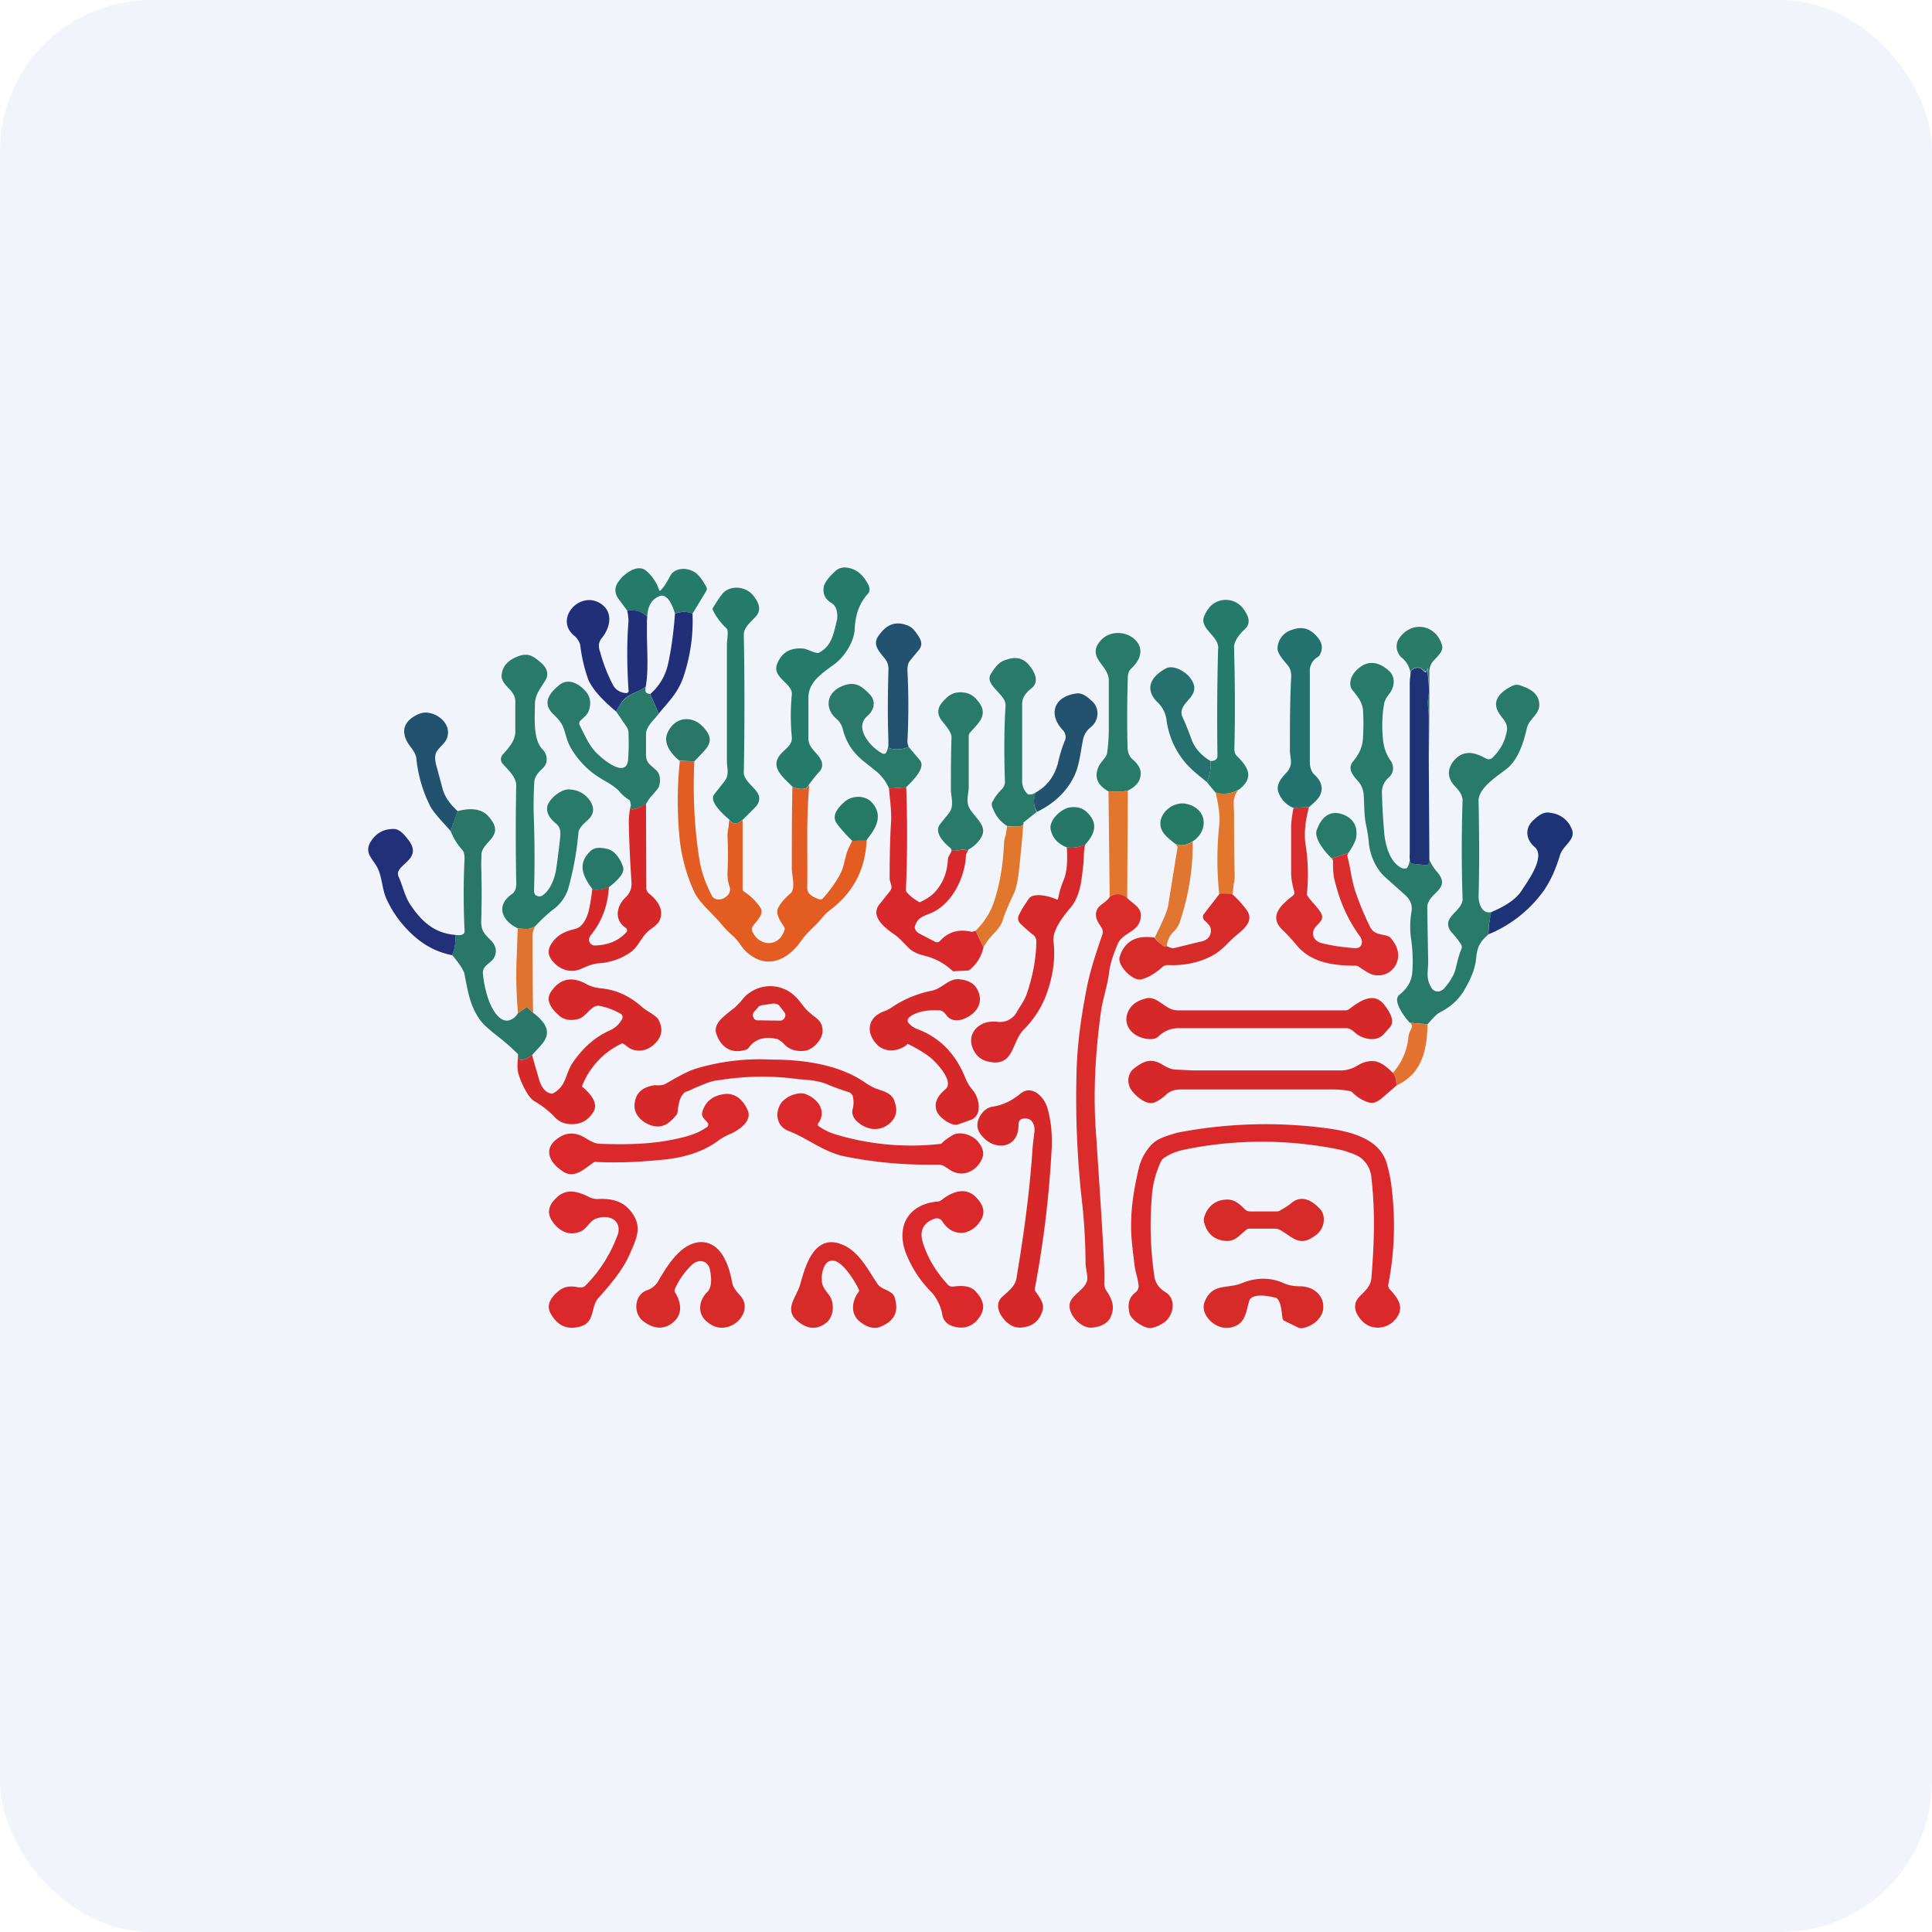 <!-- by FastBull --><svg xmlns="http://www.w3.org/2000/svg" width="64" height="64" viewBox="0 0 64 64"><rect x="0" y="0" width="64" height="64" rx="5" ry="5" fill="#f2f4fb" /><path fill="#f2f4fb" d="M 2.75,2 L 61.55,2 L 61.55,60.80 L 2.75,60.80 L 2.75,2" /><path d="M 26.79,26 C 26.76,26.09 26.69,26.12 26.60,26.13 A 0.63,0.63 0 0,1 26.25,26.06 C 25.95,25.75 25.46,25.40 25.89,24.95 C 26.06,24.77 26.25,24.67 26.23,24.41 A 7.16,7.16 0 0,1 26.23,23.01 C 26.27,22.65 25.60,22.46 25.73,22.03 C 25.87,21.64 26.14,21.46 26.57,21.48 C 26.74,21.49 26.89,21.60 27.07,21.63 C 27.10,21.63 27.13,21.63 27.15,21.61 C 27.56,21.39 27.62,20.96 27.72,20.56 C 27.76,20.40 27.74,20.09 27.55,19.98 C 27.37,19.87 27.27,19.73 27.28,19.51 C 27.28,19.30 27.51,19.07 27.66,18.93 C 27.78,18.81 27.94,18.77 28.14,18.82 C 28.41,18.88 28.61,19.07 28.77,19.38 C 28.81,19.48 28.83,19.58 28.75,19.67 C 28.43,20.02 28.33,20.43 28.31,20.88 C 28.28,21.27 27.97,21.77 27.63,22.01 C 27.23,22.31 26.77,22.59 26.78,23.13 L 26.78,24.44 C 26.77,24.71 26.95,24.84 27.10,25.03 C 27.28,25.24 27.28,25.44 27.10,25.61 C 26.95,25.78 26.85,25.92 26.79,26 L 26.79,26 M 22.94,20.33 A 0.72,0.72 0 0,0 22.36,20.33 C 22.30,20.12 22.12,19.61 21.82,19.76 C 21.61,19.85 21.48,20.04 21.45,20.33 C 21.40,20.90 21.43,20.38 21.43,20.44 A 0.08,0.08 0 0,0 21.39,20.38 A 0.77,0.77 0 0,0 20.78,20.23 L 20.52,19.88 C 20.35,19.67 20.34,19.46 20.50,19.25 C 20.67,19.01 21.13,18.65 21.42,18.92 A 1.43,1.43 0 0,1 21.84,19.56 A 0.03,0.03 0 0,0 21.88,19.56 C 22.01,19.43 22.10,19.27 22.19,19.10 C 22.33,18.81 22.71,18.79 22.97,18.93 C 23.16,19.03 23.29,19.25 23.39,19.43 A 0.14,0.14 0 0,1 23.40,19.57 L 22.94,20.33 L 22.94,20.33 M 24.59,27.16 C 24.42,27.32 24.28,27.32 24.16,27.15 C 23.95,26.98 23.46,26.53 23.67,26.30 L 24,25.88 C 24.17,25.67 24.08,25.44 24.08,25.21 L 24.08,21.36 C 24.08,21.20 24.12,21.05 24.10,20.88 A 0.13,0.13 0 0,0 24.05,20.80 A 2.04,2.04 0 0,1 23.62,20.22 A 0.08,0.08 0 0,1 23.62,20.13 C 23.71,19.99 23.79,19.85 23.90,19.71 C 24.13,19.38 24.65,19.40 24.92,19.69 C 25.10,19.90 25.26,20.17 25.04,20.42 C 24.88,20.60 24.63,20.78 24.64,21.04 A 121.50,121.50 0 0,1 24.64,25.56 C 24.61,25.91 25.16,26.14 25.15,26.45 C 25.15,26.56 25.10,26.66 25.02,26.74 L 24.60,27.16 L 24.59,27.16 M 41.04,26.15 A 0.97,0.97 0 0,1 40.27,26.26 L 39.98,25.91 C 40.08,25.67 40.12,25.44 40.10,25.21 C 40.26,25.21 40.33,25.14 40.33,25.04 A 85.49,85.49 0 0,1 40.35,21.53 C 40.43,21.07 39.69,20.84 39.90,20.39 A 1.05,1.05 0 0,1 40.12,20.06 A 0.72,0.72 0 0,1 41.19,20.17 C 41.34,20.38 41.47,20.63 41.23,20.85 C 41.09,20.97 40.87,21.24 40.88,21.44 C 40.91,22.59 40.92,23.71 40.89,24.82 C 40.89,24.89 40.91,24.98 40.97,25.04 C 41.35,25.42 41.56,25.75 41.04,26.16 L 41.04,26.15" fill="#257b69" /><path d="M 20.78,20.23 C 20.99,20.19 21.20,20.23 21.39,20.38 C 21.42,20.40 21.43,20.42 21.43,20.45 L 21.43,21.02 C 21.44,21.70 21.48,22.25 21.39,22.75 C 21.18,22.91 20.87,22.98 20.71,23.14 C 20.59,23.24 20.50,23.40 20.41,23.57 C 19.94,23.18 19.63,22.83 19.49,22.52 A 5.24,5.24 0 0,1 19.22,21.36 A 0.61,0.61 0 0,0 19.01,21.05 C 18.38,20.51 19.15,19.62 19.82,19.95 C 20.33,20.21 20.24,20.76 19.94,21.13 C 19.83,21.26 19.81,21.41 19.88,21.60 C 19.99,22 20.13,22.35 20.29,22.66 C 20.37,22.83 20.52,22.94 20.73,22.96 A 0.11,0.11 0 0,0 20.80,22.94 A 0.08,0.08 0 0,0 20.82,22.86 C 20.77,22.09 20.76,21.32 20.82,20.57 C 20.82,20.51 20.81,20.40 20.78,20.23 L 20.78,20.23 M 22.94,20.33 C 22.97,21.04 22.87,21.75 22.63,22.45 C 22.45,22.96 22.14,23.25 21.82,23.64 L 21.54,22.99 C 21.84,22.73 22.03,22.40 22.12,22.04 C 22.23,21.56 22.31,20.99 22.36,20.33 C 22.57,20.25 22.76,20.25 22.94,20.33" fill="#212f79" /><path d="M 30.10,24.74 A 0.93,0.93 0 0,1 29.47,24.79 A 0.06,0.06 0 0,1 29.44,24.76 L 29.43,24.73 L 29.43,24.53 C 29.40,23.76 29.41,22.99 29.43,22.21 A 0.57,0.57 0 0,0 29.37,21.90 C 29.21,21.65 28.87,21.41 29.09,21.08 C 29.34,20.71 29.63,20.56 30.04,20.71 C 30.14,20.74 30.25,20.82 30.34,20.95 C 30.48,21.14 30.61,21.33 30.43,21.54 L 30.14,21.89 C 30.08,21.97 30.06,22.08 30.06,22.21 C 30.10,23 30.10,23.79 30.06,24.55 C 30.06,24.60 30.07,24.66 30.10,24.74 L 30.10,24.74" fill="#22526f" /><path d="M 47.33,25.17 L 47.33,23.73 C 47.33,23.52 47.28,23.32 47.31,23.11 C 47.38,22.79 47.30,22.47 47.30,22.14 L 47.28,22.14 A 0.63,0.63 0 0,1 47.26,22.23 C 47.26,22.25 47.24,22.26 47.22,22.24 A 0.45,0.45 0 0,1 47.09,22.15 A 0.11,0.11 0 0,0 47.03,22.12 C 46.92,22.10 46.84,22.12 46.77,22.19 A 0.11,0.11 0 0,0 46.73,22.25 L 46.71,22.57 A 0.78,0.78 0 0,0 46.44,21.79 C 46.27,21.65 46.20,21.37 46.34,21.16 C 46.76,20.53 47.58,20.69 47.77,21.38 C 47.83,21.58 47.58,21.78 47.46,21.92 A 0.56,0.56 0 0,0 47.35,22.29 C 47.35,23.24 47.35,24.21 47.33,25.17 L 47.33,25.17" fill="#297b66" /><path d="M 43.36,26.74 L 42.84,26.76 A 0.86,0.86 0 0,1 42.36,26.27 C 42.25,26.01 42.43,25.79 42.61,25.60 C 42.87,25.32 42.72,25.12 42.73,24.81 C 42.73,24.10 42.73,23.39 42.76,22.68 C 42.76,22.47 42.82,22.27 42.68,22.07 C 42.57,21.92 42.30,21.66 42.32,21.46 A 0.66,0.66 0 0,1 42.78,20.87 C 43.20,20.71 43.47,20.87 43.70,21.18 C 43.81,21.35 43.82,21.52 43.71,21.71 A 0.15,0.15 0 0,1 43.66,21.76 C 43.47,21.87 43.37,22.06 43.39,22.29 L 43.39,25.25 C 43.39,25.37 43.42,25.53 43.52,25.64 C 43.73,25.82 43.86,26.07 43.73,26.34 C 43.69,26.44 43.56,26.57 43.36,26.74 L 43.36,26.74" fill="#237270" /><path d="M 37.36,26.19 C 37.16,26.23 36.94,26.24 36.71,26.21 C 36.34,26 36.23,25.72 36.41,25.36 C 36.48,25.23 36.64,25.09 36.67,24.97 C 36.71,24.71 36.73,24.43 36.73,24.13 L 36.73,22.53 C 36.73,22.07 36.08,21.82 36.37,21.34 C 36.90,20.48 38.41,21.27 37.48,22.14 A 0.39,0.39 0 0,0 37.36,22.42 C 37.34,23.13 37.33,23.89 37.35,24.71 C 37.35,24.86 37.38,25.02 37.49,25.13 C 37.74,25.34 37.87,25.55 37.73,25.87 C 37.67,25.98 37.55,26.10 37.36,26.19 L 37.36,26.19 M 17.74,30.67 C 17.51,30.82 17.38,30.77 17.15,30.75 C 16.62,30.50 16.41,29.99 16.97,29.61 C 17.10,29.51 17.11,29.33 17.10,29.18 A 85.58,85.58 0 0,1 17.10,26.03 C 17.11,25.75 16.83,25.50 16.65,25.30 A 0.23,0.23 0 0,1 16.65,25 C 16.84,24.79 17.07,24.54 17.07,24.24 L 17.07,23.23 C 17.07,22.83 16.57,22.71 16.62,22.34 C 16.65,22.07 16.83,21.87 17.14,21.75 C 17.51,21.60 17.68,21.75 17.93,21.96 C 18.11,22.12 18.20,22.33 18.06,22.55 C 17.90,22.81 17.72,23.01 17.72,23.34 C 17.72,23.76 17.65,24.48 17.96,24.81 C 18.14,24.99 18.17,25.26 17.99,25.44 C 17.86,25.55 17.71,25.72 17.70,25.89 C 17.68,26.24 17.67,26.62 17.68,26.97 A 38.36,38.36 0 0,1 17.69,29.55 L 17.72,29.63 C 17.74,29.66 17.77,29.67 17.80,29.68 A 0.18,0.18 0 0,0 17.96,29.67 C 18.23,29.50 18.38,29.08 18.42,28.81 C 18.47,28.47 18.52,28.10 18.56,27.70 C 18.57,27.55 18.56,27.41 18.44,27.30 C 18.25,27.15 18.09,26.96 18.13,26.72 C 18.17,26.48 18.58,26.14 18.84,26.15 C 19.15,26.16 19.38,26.29 19.54,26.52 C 19.71,26.77 19.68,27 19.43,27.20 C 19.32,27.31 19.17,27.43 19.16,27.60 A 10.12,10.12 0 0,1 18.82,29.45 A 1.37,1.37 0 0,1 18.31,30.14 C 18.13,30.28 17.94,30.46 17.74,30.67 L 17.74,30.67 M 34.33,26.26 C 34.23,26.47 34.23,26.68 34.34,26.90 L 33.90,27.25 C 33.94,27.37 33.75,27.41 33.36,27.36 C 33.15,27.23 32.99,27.04 32.89,26.78 C 32.84,26.68 32.84,26.60 32.89,26.54 C 32.96,26.40 33.06,26.27 33.19,26.14 A 0.35,0.35 0 0,0 33.29,25.88 C 33.26,25.02 33.26,24.19 33.31,23.38 C 33.34,23 32.60,22.70 32.82,22.33 C 32.96,22.12 33.06,21.93 33.35,21.85 C 33.63,21.75 33.87,21.80 34.04,21.98 C 34.24,22.19 34.46,22.56 34.18,22.79 C 34.01,22.93 33.86,23.08 33.86,23.32 L 33.86,25.86 C 33.86,26.02 33.91,26.17 34.02,26.28 A 0.11,0.11 0 0,0 34.09,26.32 C 34.17,26.32 34.25,26.30 34.33,26.24 L 34.33,26.26 M 46.70,28.30 C 46.70,28.40 46.70,28.48 46.72,28.55 C 46.72,28.59 46.76,28.60 46.78,28.61 L 47.24,28.66 C 47.27,28.66 47.29,28.66 47.30,28.63 A 0.39,0.39 0 0,0 47.35,28.48 C 47.42,28.64 47.51,28.78 47.62,28.90 C 48.10,29.49 47.26,29.56 47.28,30.09 L 47.31,31.87 C 47.31,32.17 47.23,32.40 47.40,32.69 C 47.50,32.89 47.72,32.89 47.86,32.72 C 48.03,32.51 48.17,32.32 48.23,32.05 C 48.28,31.84 48.33,31.63 48.41,31.44 A 0.17,0.17 0 0,0 48.39,31.27 A 2.92,2.92 0 0,0 48.11,30.91 C 47.65,30.40 48.47,30.20 48.45,29.77 A 49.12,49.12 0 0,1 48.45,26.52 C 48.45,26.34 48.34,26.20 48.23,26.08 C 47.96,25.82 47.91,25.51 48.16,25.20 C 48.48,24.82 48.86,24.92 49.23,25.13 A 0.18,0.18 0 0,0 49.44,25.10 C 49.71,24.84 49.86,24.54 49.92,24.20 C 49.95,23.93 49.76,23.80 49.64,23.60 C 49.41,23.20 49.71,22.92 50.06,22.74 C 50.18,22.67 50.29,22.67 50.40,22.72 C 50.69,22.82 50.96,22.97 50.99,23.30 C 51.02,23.67 50.65,23.80 50.58,24.12 C 50.47,24.59 50.30,25.16 49.91,25.47 C 49.60,25.71 48.96,26.11 48.98,26.54 C 49,27.56 49.01,28.62 48.98,29.70 C 48.98,29.94 49.10,30.30 49.42,30.21 C 49.34,30.45 49.30,30.70 49.31,30.95 C 48.95,31.26 48.93,31.45 48.89,31.83 C 48.84,32.16 48.70,32.46 48.54,32.74 C 48.35,33.09 48.07,33.35 47.69,33.54 C 47.61,33.58 47.48,33.71 47.29,33.93 L 46.70,33.88 C 46.56,33.73 46.11,33.16 46.35,32.96 C 46.64,32.72 46.78,32.49 46.79,32.12 C 46.81,31.76 46.79,31.41 46.74,31.07 C 46.70,30.77 46.71,30.48 46.76,30.18 C 46.79,29.98 46.72,29.81 46.56,29.66 L 45.90,29.07 C 45.58,28.79 45.37,28.32 45.34,27.87 A 4.30,4.30 0 0,0 45.25,27.32 C 45.18,26.97 45.20,26.63 45.17,26.29 A 0.73,0.73 0 0,0 44.98,25.87 C 44.82,25.69 44.63,25.47 44.81,25.24 C 45.02,24.98 45.13,24.77 45.15,24.45 C 45.17,24.12 45.17,23.81 45.15,23.50 C 45.12,23.25 44.97,23.07 44.81,22.87 C 44.65,22.68 44.75,22.39 44.92,22.22 C 45.28,21.84 45.66,21.91 46.01,22.22 C 46.25,22.44 46.19,22.78 46.01,23 C 45.93,23.10 45.87,23.21 45.85,23.31 A 4.41,4.41 0 0,0 45.81,24.46 C 45.83,24.74 45.92,24.98 46.04,25.16 C 46.19,25.36 46.19,25.60 45.99,25.77 A 0.63,0.63 0 0,0 45.78,26.30 C 45.79,26.74 45.82,27.20 45.86,27.66 C 45.91,28.05 46.06,28.61 46.47,28.77 L 46.58,28.77 A 0.13,0.13 0 0,0 46.64,28.70 A 0.72,0.72 0 0,0 46.70,28.30 L 46.70,28.30" fill="#287b68" /><path d="M 40.10,25.21 C 40.12,25.44 40.08,25.67 39.98,25.91 C 39.77,25.73 39.56,25.58 39.37,25.38 A 2.73,2.73 0 0,1 38.64,23.83 A 0.99,0.99 0 0,0 38.32,23.24 C 37.90,22.80 38.15,22.40 38.61,22.15 C 38.86,22 39.28,22.25 39.43,22.46 C 39.90,23.09 38.96,23.24 39.17,23.75 C 39.28,23.99 39.38,24.24 39.47,24.49 C 39.57,24.77 39.78,25.02 40.10,25.21 L 40.10,25.21" fill="#26706f" /><path d="M 47.33,25.17 L 47.35,28.48 C 47.35,28.53 47.33,28.59 47.31,28.63 C 47.29,28.65 47.27,28.66 47.24,28.66 L 46.78,28.61 C 46.76,28.61 46.73,28.59 46.72,28.55 A 0.67,0.67 0 0,1 46.70,28.30 L 46.70,22.58 L 46.73,22.27 A 0.11,0.11 0 0,1 46.77,22.20 C 46.84,22.13 46.92,22.11 47.03,22.13 A 0.11,0.11 0 0,1 47.09,22.16 C 47.12,22.20 47.17,22.23 47.22,22.27 C 47.24,22.27 47.26,22.27 47.26,22.24 A 0.63,0.63 0 0,0 47.28,22.14 L 47.29,22.14 L 47.29,22.15 C 47.29,22.48 47.38,22.80 47.31,23.13 C 47.28,23.34 47.33,23.54 47.33,23.75 L 47.33,25.18 L 47.33,25.17" fill="#1e3376" /><path d="M 20.41,23.57 C 20.48,23.40 20.59,23.25 20.71,23.15 C 20.87,22.98 21.18,22.91 21.39,22.75 A 0.42,0.42 0 0,0 21.39,22.92 C 21.40,22.95 21.45,22.98 21.54,22.99 L 21.82,23.64 C 21.69,23.83 21.40,24.06 21.40,24.31 L 21.40,25 C 21.41,25.28 21.52,25.31 21.71,25.49 C 21.88,25.62 21.89,25.87 21.83,26.05 C 21.81,26.11 21.73,26.20 21.62,26.33 C 21.52,26.43 21.46,26.53 21.41,26.62 A 1.02,1.02 0 0,1 20.97,26.81 C 20.94,26.81 20.93,26.81 20.90,26.78 A 0.22,0.22 0 0,1 20.90,26.68 L 20.88,26.57 A 0.11,0.11 0 0,0 20.83,26.49 A 1.26,1.26 0 0,1 20.52,26.22 C 20.35,26.03 20.10,25.91 19.89,25.78 A 2.84,2.84 0 0,1 18.89,24.74 C 18.78,24.54 18.74,24.31 18.66,24.10 C 18.58,23.89 18.44,23.77 18.28,23.61 C 17.96,23.24 18.24,22.93 18.53,22.69 C 18.84,22.44 19.20,22.67 19.40,22.90 C 19.55,23.07 19.59,23.28 19.51,23.53 C 19.47,23.67 19.32,23.78 19.22,23.88 A 0.13,0.13 0 0,0 19.20,24.02 C 19.36,24.33 19.49,24.65 19.72,24.90 C 19.88,25.08 20.77,25.87 20.81,25.13 C 20.83,24.84 20.83,24.55 20.82,24.29 A 0.38,0.38 0 0,0 20.76,24.08 L 20.41,23.57 L 20.41,23.57 M 29.42,24.53 L 29.43,24.73 L 29.44,24.76 L 29.47,24.79 C 29.70,24.85 29.91,24.83 30.10,24.74 L 30.47,25.18 C 30.68,25.44 30.24,25.85 30.02,26.08 L 29.45,26.12 C 29.36,25.90 29.22,25.72 29.05,25.57 L 28.60,25.21 C 28.23,24.91 28.03,24.58 27.92,24.16 A 0.63,0.63 0 0,0 27.74,23.84 C 27.29,23.48 27.37,22.93 27.92,22.72 C 28.34,22.55 28.57,22.75 28.82,23.01 C 29.03,23.24 28.95,23.54 28.73,23.72 C 28.27,24.12 28.86,24.77 29.23,24.96 A 0.09,0.09 0 0,0 29.29,24.97 A 0.08,0.08 0 0,0 29.35,24.94 A 0.64,0.64 0 0,0 29.42,24.53 L 29.42,24.53 M 32,28.31 C 32.09,28.16 31.99,28.10 31.71,28.18 L 31.62,28.18 A 0.11,0.11 0 0,0 31.58,28.16 L 31.52,28.19 L 31.49,28.25 C 31.53,28.19 31.53,28.13 31.47,28.08 C 31.26,27.91 30.92,27.56 31.15,27.29 L 31.44,26.93 C 31.61,26.70 31.51,26.43 31.50,26.18 C 31.50,25.59 31.50,25.01 31.52,24.42 C 31.52,24.25 31.32,24.03 31.23,23.91 C 31.05,23.71 31.03,23.49 31.20,23.28 C 31.33,23.13 31.48,22.97 31.71,22.94 C 31.97,22.91 32.19,22.98 32.35,23.17 C 32.77,23.63 32.47,23.90 32.14,24.26 A 0.19,0.19 0 0,0 32.09,24.39 L 32.09,26.07 C 32.09,26.28 32,26.52 32.09,26.72 C 32.24,27.08 32.81,27.36 32.45,27.82 C 32.35,27.96 32.23,28.06 32.10,28.13 A 0.11,0.11 0 0,0 32.06,28.19 L 32,28.31 L 32,28.31" fill="#297a68" /><path d="M 34.36,26.90 A 0.64,0.64 0 0,1 34.33,26.24 C 34.70,26.03 34.93,25.70 35.04,25.30 C 35.10,25.03 35.18,24.76 35.29,24.50 C 35.32,24.40 35.29,24.27 35.21,24.19 C 34.71,23.66 34.91,23.06 35.68,22.97 C 35.88,22.95 36.07,23.13 36.19,23.24 C 36.44,23.48 36.40,23.89 36.12,24.10 A 0.69,0.69 0 0,0 35.87,24.54 C 35.79,24.93 35.76,25.33 35.59,25.70 C 35.34,26.22 34.92,26.62 34.34,26.90 L 34.36,26.90 M 15.16,26.89 L 14.93,27.53 C 14.71,27.28 14.45,27.02 14.28,26.76 A 4.48,4.48 0 0,1 13.79,25.10 C 13.74,24.85 13.53,24.71 13.44,24.47 C 13.31,24.14 13.43,23.88 13.79,23.69 C 13.93,23.62 14.06,23.59 14.17,23.61 C 14.59,23.66 14.97,24.05 14.80,24.47 C 14.73,24.63 14.59,24.72 14.49,24.86 C 14.37,25 14.42,25.24 14.46,25.38 L 14.67,26.16 C 14.74,26.40 14.91,26.64 15.16,26.87 L 15.16,26.88" fill="#22526e" /><path d="M 23,25.22 L 22.51,25.20 C 22.26,25.01 21.98,24.65 22.09,24.33 C 22.31,23.73 22.97,23.64 23.37,24.17 C 23.62,24.49 23.51,24.69 23.26,24.95 L 23,25.22 L 23,25.22" fill="#297766" /><path d="M 23,25.22 C 22.95,26.34 23,27.45 23.18,28.54 C 23.25,28.94 23.40,29.32 23.58,29.67 C 23.74,29.96 24.28,29.70 24.17,29.38 C 24.12,29.22 24.09,29.07 24.10,28.89 C 24.12,28.50 24.12,28.11 24.10,27.73 C 24.10,27.64 24.10,27.55 24.13,27.43 L 24.16,27.15 C 24.26,27.32 24.41,27.32 24.60,27.16 L 24.60,29.46 L 24.61,29.50 L 24.64,29.53 C 24.87,29.68 25.05,29.86 25.19,30.07 C 25.33,30.28 25.05,30.52 24.94,30.68 A 0.18,0.18 0 0,0 24.92,30.85 C 25.16,31.38 25.82,31.38 25.99,30.80 A 0.11,0.11 0 0,0 25.98,30.71 C 25.86,30.53 25.66,30.26 25.79,30.05 C 25.89,29.87 26.03,29.73 26.18,29.60 C 26.36,29.46 26.24,29.02 26.23,28.81 C 26.23,27.89 26.23,26.98 26.25,26.06 C 26.35,26.12 26.46,26.14 26.60,26.13 C 26.70,26.13 26.76,26.09 26.81,26 C 26.70,27.14 26.76,28.28 26.74,29.42 C 26.74,29.64 26.97,29.73 27.16,29.80 C 27.19,29.80 27.22,29.80 27.25,29.77 C 27.52,29.47 27.73,29.17 27.86,28.90 C 27.98,28.65 27.99,28.33 28.13,28.06 L 28.23,27.85 L 28.71,27.82 C 28.67,28.76 28.30,29.51 27.57,30.09 C 27.41,30.21 27.30,30.32 27.22,30.42 C 27.01,30.68 26.74,30.88 26.55,31.15 C 26.24,31.62 25.65,32.07 25.02,31.74 A 1.37,1.37 0 0,1 24.62,31.42 C 24.50,31.26 24.39,31.09 24.23,30.96 C 24.11,30.85 23.98,30.72 23.87,30.58 C 23.57,30.23 23.16,29.90 22.99,29.53 A 5.72,5.72 0 0,1 22.52,27.85 C 22.43,26.97 22.43,26.09 22.52,25.21 L 23,25.22 L 23,25.22" fill="#e35c22" /><path d="M 30.02,26.08 C 30.06,27.20 30.06,28.32 30.01,29.46 C 30.01,29.50 30.02,29.54 30.05,29.57 C 30.15,29.68 30.27,29.78 30.43,29.87 C 30.46,29.89 30.48,29.89 30.51,29.87 C 30.72,29.77 30.87,29.66 30.98,29.54 C 31.25,29.24 31.38,28.88 31.40,28.47 C 31.40,28.42 31.44,28.34 31.49,28.26 L 31.52,28.19 L 31.58,28.16 A 0.11,0.11 0 0,1 31.62,28.17 C 31.65,28.19 31.68,28.19 31.71,28.18 C 31.99,28.11 32.09,28.16 32,28.31 C 31.98,29.01 31.58,29.89 30.90,30.22 C 30.65,30.34 30.40,30.36 30.31,30.68 C 30.28,30.79 30.38,30.89 30.48,30.94 L 30.98,31.20 A 0.14,0.14 0 0,0 31.14,31.17 C 31.40,30.88 31.74,30.77 32.15,30.86 C 32.18,30.88 32.24,30.86 32.32,30.83 L 32.58,31.38 C 32.51,31.68 32.36,31.93 32.14,32.11 A 0.11,0.11 0 0,1 32.07,32.15 L 31.65,32.17 A 0.11,0.11 0 0,1 31.54,32.15 A 2.05,2.05 0 0,0 30.63,31.66 C 30.42,31.61 30.22,31.53 30.07,31.37 C 29.93,31.23 29.82,31.10 29.65,30.97 C 29.34,30.76 28.81,30.37 29.13,29.96 L 29.45,29.56 C 29.62,29.37 29.47,29.28 29.47,29.08 C 29.47,28.47 29.48,27.88 29.51,27.34 C 29.55,26.92 29.48,26.54 29.45,26.12 L 30.02,26.08 L 30.02,26.08" fill="#d9282b" /><path d="M 41.04,26.15 C 40.80,26.42 40.88,26.66 40.88,26.97 C 40.88,27.63 40.88,28.29 40.90,28.93 C 40.90,29.04 40.90,29.16 40.87,29.28 L 40.83,29.63 A 1.37,1.37 0 0,0 40.39,29.63 A 10.82,10.82 0 0,1 40.39,27.32 C 40.42,27.09 40.38,26.74 40.27,26.24 C 40.52,26.33 40.78,26.30 41.04,26.16 L 41.04,26.15 M 37.36,26.19 L 37.34,29.76 C 37.15,29.59 36.96,29.58 36.76,29.71 L 36.72,26.21 C 36.95,26.24 37.16,26.23 37.35,26.19 L 37.36,26.19" fill="#e3762d" /><path d="M 28.71,27.83 L 28.24,27.86 A 4.70,4.70 0 0,1 27.72,27.28 C 27.53,27.01 27.77,26.74 27.99,26.55 C 28.24,26.34 28.66,26.34 28.88,26.58 C 29.27,27.01 29.02,27.44 28.71,27.82 L 28.71,27.83 M 39.51,27.87 C 39.28,28.02 39.07,28.04 38.89,27.92 C 38.73,27.79 38.54,27.65 38.47,27.46 C 38.31,27 38.81,26.56 39.25,26.62 C 39.67,26.69 39.94,26.99 39.86,27.39 A 0.78,0.78 0 0,1 39.51,27.87" fill="#257a66" /><path d="M 21.40,26.62 L 21.41,29.43 A 0.23,0.23 0 0,0 21.50,29.60 C 21.76,29.81 21.99,30.10 21.87,30.44 C 21.82,30.61 21.63,30.72 21.49,30.83 C 21.25,31.04 21.15,31.34 20.92,31.52 C 20.60,31.76 20.21,31.89 19.82,31.91 C 19.61,31.94 19.43,32.01 19.26,32.09 C 18.88,32.26 18.50,32.11 18.26,31.78 C 18.14,31.61 18.15,31.43 18.28,31.24 C 18.48,30.95 18.73,30.85 19.06,30.77 C 19.30,30.71 19.43,30.42 19.49,30.22 C 19.55,29.98 19.59,29.72 19.62,29.45 C 19.73,29.49 19.92,29.48 20.17,29.38 C 20.14,29.96 19.96,30.48 19.61,30.93 C 19.55,31 19.52,31.06 19.51,31.12 C 19.51,31.21 19.58,31.32 19.70,31.32 C 20.15,31.31 20.50,31.16 20.75,30.88 A 0.09,0.09 0 0,0 20.77,30.80 A 0.08,0.08 0 0,0 20.73,30.74 C 20.34,30.48 20.41,30.02 20.73,29.72 A 0.60,0.60 0 0,0 20.92,29.24 C 20.87,28.50 20.84,27.84 20.83,27.24 C 20.83,27.07 20.85,26.89 20.89,26.68 L 20.90,26.78 C 20.93,26.81 20.94,26.82 20.97,26.81 A 1.02,1.02 0 0,0 21.40,26.62 L 21.40,26.62" fill="#d72829" /><path d="M 35.95,27.98 A 1.04,1.04 0 0,1 35.34,28.07 C 35.05,27.96 34.87,27.76 34.81,27.50 C 34.72,27.19 35.15,26.77 35.48,26.74 C 35.71,26.72 35.90,26.78 36.05,26.95 C 36.38,27.30 36.26,27.63 35.95,27.98" fill="#257866" /><path d="M 43.36,26.74 C 43.24,27.19 43.20,27.58 43.24,27.92 A 6.43,6.43 0 0,1 43.29,29.64 C 43.42,29.85 43.61,30.01 43.74,30.21 C 43.90,30.46 43.70,30.55 43.57,30.72 C 43.41,30.93 43.52,31.17 43.77,31.24 C 44.12,31.33 44.49,31.38 44.89,31.41 C 45.13,31.42 45.17,31.18 45.05,31.02 A 4.97,4.97 0 0,1 44.26,29.34 C 44.17,29.07 44.15,28.81 44.16,28.54 A 0.11,0.11 0 0,0 44.14,28.47 L 44.12,28.44 L 44.67,28.25 L 44.64,28.31 A 0.11,0.11 0 0,0 44.64,28.39 C 44.75,28.81 44.78,29.23 44.94,29.65 C 45.06,29.99 45.20,30.33 45.36,30.65 C 45.48,30.94 45.67,30.93 45.95,31 C 46.01,31.02 46.06,31.05 46.10,31.11 C 46.35,31.42 46.38,31.74 46.21,32.01 A 0.66,0.66 0 0,1 45.32,32.22 A 4.73,4.73 0 0,1 45.02,32.03 A 0.21,0.21 0 0,0 44.91,31.99 C 44.17,31.99 43.44,31.89 42.96,31.32 A 5.78,5.78 0 0,0 42.47,30.79 C 42.01,30.34 42.47,29.95 42.83,29.67 A 0.13,0.13 0 0,0 42.87,29.52 C 42.81,29.31 42.77,29.11 42.77,28.89 L 42.77,27.42 C 42.77,27.28 42.79,27.06 42.85,26.76 L 43.36,26.74 L 43.36,26.74" fill="#da2c2c" /><path d="M 17.16,33.56 L 17.42,33.38 L 17.48,33.38 L 17.66,33.55 C 17.81,33.66 17.92,33.77 18.01,33.89 C 18.32,34.35 17.90,34.62 17.63,34.95 C 17.31,35.18 17.15,35.16 17.16,34.92 A 6.87,6.87 0 0,0 16.54,34.37 C 16.23,34.13 16.03,33.95 15.95,33.85 C 15.56,33.35 15.50,32.83 15.38,32.24 C 15.35,32.13 15.22,31.92 14.97,31.63 C 15.07,31.44 15.10,31.21 15.08,30.97 A 0.63,0.63 0 0,0 15.29,30.97 L 15.36,30.93 A 0.12,0.12 0 0,0 15.39,30.84 C 15.35,30.01 15.35,29.21 15.39,28.43 C 15.39,28.34 15.37,28.22 15.32,28.16 A 1.96,1.96 0 0,1 14.93,27.53 L 15.16,26.87 C 15.61,26.75 15.94,26.80 16.16,27.02 C 16.26,27.13 16.33,27.23 16.37,27.33 C 16.53,27.75 16.01,27.91 15.95,28.27 L 15.94,28.65 C 15.96,29.29 15.96,29.91 15.94,30.53 C 15.94,30.84 16.06,30.95 16.27,31.16 C 16.48,31.37 16.48,31.67 16.25,31.86 C 16.12,31.97 15.97,32.07 16,32.27 C 16.02,32.51 16.07,32.75 16.14,32.98 C 16.20,33.21 16.43,33.78 16.77,33.81 C 16.91,33.81 17.05,33.74 17.16,33.56 L 17.16,33.56" fill="#297766" /><path d="M 49.31,30.95 C 49.31,30.70 49.34,30.46 49.41,30.21 C 49.91,30 50.25,29.76 50.42,29.48 C 50.60,29.20 51.21,28.38 50.84,28.06 C 50.53,27.80 50.50,27.41 50.83,27.14 C 50.98,27 51.16,26.87 51.38,26.93 A 0.84,0.84 0 0,1 52.08,27.50 C 52.16,27.75 51.94,27.92 51.81,28.09 A 0.76,0.76 0 0,0 51.66,28.38 C 51.55,28.74 51.40,29.11 51.17,29.46 A 4.23,4.23 0 0,1 49.31,30.95 L 49.31,30.95" fill="#1e3375" /><path d="M 44.67,28.25 L 44.12,28.44 C 43.91,28.25 43.51,27.77 43.62,27.49 C 43.76,27.11 44.02,26.81 44.49,26.98 C 44.82,27.11 44.97,27.35 44.93,27.71 C 44.92,27.84 44.82,28.03 44.67,28.25 L 44.67,28.25" fill="#287b69" /><path d="M 33.90,27.25 C 33.86,27.85 33.80,28.45 33.73,29.04 C 33.69,29.28 33.65,29.46 33.59,29.59 C 33.45,29.89 33.33,30.14 33.22,30.47 C 33.17,30.67 33.01,30.83 32.86,30.99 A 2.10,2.10 0 0,0 32.58,31.38 L 32.32,30.83 C 32.63,30.52 32.84,30.18 32.95,29.80 C 33.13,29.24 33.23,28.62 33.26,27.92 C 33.26,27.86 33.28,27.77 33.32,27.65 L 33.36,27.37 C 33.75,27.41 33.94,27.37 33.90,27.25" fill="#e1772c" /><path d="M 15.08,30.97 C 15.10,31.22 15.07,31.44 14.97,31.64 C 14.46,31.54 14.01,31.30 13.61,30.91 A 3.63,3.63 0 0,1 12.79,29.75 C 12.65,29.42 12.66,29.04 12.49,28.72 C 12.33,28.43 12.06,28.25 12.28,27.88 C 12.46,27.60 12.70,27.46 13.04,27.46 C 13.24,27.46 13.39,27.65 13.51,27.80 C 14.07,28.49 13.03,28.64 13.20,29.03 C 13.34,29.34 13.41,29.70 13.60,29.98 C 13.96,30.51 14.37,30.91 15.08,30.97 L 15.08,30.97" fill="#213079" /><path d="M 39.51,27.87 C 39.52,28.80 39.37,29.70 39.07,30.58 A 0.86,0.86 0 0,1 38.88,30.86 A 0.78,0.78 0 0,0 38.65,31.34 C 38.61,31.38 38.54,31.37 38.44,31.28 L 38.25,31.06 C 38.51,30.54 38.67,30.18 38.70,29.98 A 514,514 0 0,1 39.01,28.06 A 0.42,0.42 0 0,0 38.89,27.92 C 39.07,28.04 39.28,28.03 39.52,27.87 L 39.51,27.87" fill="#e07630" /><path d="M 35.95,27.98 C 35.89,28.19 35.91,28.42 35.89,28.61 C 35.83,29.10 35.81,29.64 35.47,30.06 C 35.23,30.34 34.84,30.83 34.90,31.21 C 34.98,31.84 34.83,32.56 34.60,33.10 C 34.44,33.47 34.21,33.81 33.90,34.12 C 33.50,34.54 33.59,35.38 32.71,35.16 A 0.65,0.65 0 0,1 32.32,34.90 C 31.92,34.34 32.37,33.76 33.05,33.85 A 0.63,0.63 0 0,0 33.68,33.53 C 33.79,33.33 33.92,33.17 34,32.96 C 34.21,32.36 34.32,31.77 34.33,31.21 A 0.28,0.28 0 0,0 34.24,30.98 C 34.11,30.88 33.98,30.77 33.85,30.64 C 33.71,30.54 33.69,30.40 33.78,30.26 C 33.86,30.09 33.97,29.94 34.08,29.77 C 34.24,29.55 34.78,29.69 34.99,29.79 L 35.01,29.80 A 0.04,0.04 0 0,0 35.05,29.78 L 35.05,29.77 C 35.09,29.56 35.15,29.35 35.24,29.14 C 35.34,28.90 35.37,28.54 35.34,28.07 C 35.57,28.10 35.77,28.07 35.95,27.97 L 35.95,27.98" fill="#d7292b" /><path d="M 20.17,29.39 C 19.92,29.48 19.74,29.50 19.62,29.45 C 19.29,29 19.13,28.61 19.55,28.20 C 19.72,28.04 19.92,28.08 20.12,28.12 C 20.39,28.19 20.57,28.49 20.64,28.72 C 20.72,28.95 20.35,29.25 20.17,29.39" fill="#267868" /><path d="M 40.83,29.63 C 41.01,29.79 41.17,29.97 41.30,30.15 C 41.61,30.59 41.02,30.89 40.77,31.15 C 40.58,31.34 40.40,31.53 40.17,31.65 C 39.73,31.89 39.24,31.99 38.70,31.97 A 0.25,0.25 0 0,0 38.51,32.03 C 38.30,32.22 38.07,32.37 37.82,32.44 C 37.54,32.53 37,31.98 37.09,31.70 C 37.25,31.18 37.64,30.97 38.24,31.06 C 38.33,31.17 38.40,31.24 38.45,31.27 C 38.54,31.37 38.61,31.38 38.65,31.34 C 38.75,31.39 38.83,31.42 38.88,31.41 L 39.74,31.20 C 40,31.16 40.13,31.01 40.11,30.78 C 40.10,30.66 39.98,30.57 39.90,30.49 A 0.16,0.16 0 0,1 39.88,30.28 L 40.39,29.62 C 40.56,29.59 40.71,29.60 40.83,29.63 L 40.83,29.63" fill="#d72b29" /><path d="M 37.34,29.75 C 37.59,29.99 37.90,30.10 37.76,30.52 C 37.64,30.88 37.17,30.92 37.02,31.28 C 36.90,31.58 36.78,31.89 36.74,32.21 C 36.69,32.65 36.53,33.08 36.47,33.52 C 36.27,34.97 36.21,36.32 36.31,37.59 C 36.41,39.13 36.51,40.53 36.57,41.80 C 36.58,42.01 36.59,42.26 36.58,42.53 C 36.58,42.61 36.61,42.70 36.66,42.77 C 36.85,43.06 36.94,43.30 36.79,43.63 C 36.69,43.87 36.37,43.98 36.13,43.98 C 35.75,43.98 35.31,43.45 35.46,43.11 C 35.58,42.84 36.03,42.66 36.02,42.33 C 36.01,42.15 35.96,41.97 35.96,41.80 A 19.64,19.64 0 0,0 35.86,39.96 A 30.66,30.66 0 0,1 35.66,35.61 C 35.68,34.59 35.81,33.72 35.99,32.78 C 36.11,32.15 36.31,31.56 36.52,30.95 C 36.56,30.79 36.48,30.72 36.40,30.59 C 36.28,30.40 36.27,30.22 36.38,30.07 C 36.49,29.93 36.66,29.88 36.76,29.71 C 36.96,29.58 37.15,29.59 37.34,29.75 L 37.34,29.75" fill="#da2c2b" /><path d="M 17.74,30.67 A 0.69,0.69 0 0,0 17.64,30.98 C 17.64,31.51 17.64,32.36 17.66,33.55 L 17.48,33.38 L 17.42,33.38 L 17.16,33.56 C 17.11,33.01 17.09,32.44 17.11,31.88 L 17.15,30.75 C 17.38,30.77 17.51,30.82 17.74,30.67 L 17.74,30.67" fill="#e0732d" /><path d="M 30.05,34.60 C 29.77,34.84 29.32,34.88 29.05,34.60 C 28.69,34.23 28.72,33.72 29.26,33.51 C 29.38,33.47 29.49,33.41 29.60,33.33 C 29.99,33.08 30.41,32.91 30.86,32.82 C 31.22,32.75 31.43,32.39 31.80,32.44 C 32.12,32.48 32.31,32.61 32.40,32.83 C 32.58,33.22 32.35,33.56 31.98,33.73 C 31.74,33.84 31.50,33.83 31.35,33.63 C 31.29,33.55 31.22,33.47 31.11,33.47 C 30.80,33.45 30.35,33.49 30.11,33.71 A 0.13,0.13 0 0,0 30.10,33.89 C 30.17,33.97 30.26,34.04 30.36,34.08 C 31.11,34.35 31.65,34.89 31.98,35.71 C 32.04,35.86 32.13,36.01 32.23,36.12 C 32.44,36.37 32.55,36.93 32.18,37.09 L 31.73,37.25 C 31.52,37.32 31.11,37.01 31.04,36.83 C 30.91,36.53 31.08,36.29 31.31,36.09 C 31.64,35.83 30.99,35.16 30.78,35 A 4.62,4.62 0 0,0 30.11,34.60 A 0.05,0.05 0 0,0 30.04,34.60 L 30.05,34.60 M 17.16,34.92 C 17.16,35.17 17.30,35.18 17.63,34.95 C 17.69,35.21 17.78,35.47 17.86,35.77 C 17.92,35.96 18.03,36.18 18.24,36.22 A 0.11,0.11 0 0,0 18.32,36.22 C 18.77,35.97 18.72,35.59 18.96,35.22 C 19.30,34.72 19.71,34.35 20.19,34.14 C 20.37,34.06 20.52,33.93 20.61,33.75 A 0.12,0.12 0 0,0 20.62,33.66 A 0.13,0.13 0 0,0 20.57,33.59 A 2.16,2.16 0 0,0 19.85,33.32 C 19.58,33.28 19.42,33.70 19.14,33.76 C 18.89,33.82 18.69,33.78 18.54,33.66 C 18.28,33.43 18.02,33.13 18.29,32.80 C 18.57,32.42 18.95,32.34 19.41,32.59 C 19.57,32.68 19.73,32.72 19.91,32.74 C 20.43,32.79 20.86,33 21.26,33.35 C 21.41,33.49 21.71,33.62 21.81,33.77 C 22,34.13 21.91,34.42 21.58,34.67 C 21.37,34.81 21.16,34.84 20.93,34.76 C 20.82,34.72 20.75,34.63 20.65,34.58 A 0.07,0.07 0 0,0 20.57,34.58 A 2.62,2.62 0 0,0 19.28,35.98 C 19.28,35.98 19.28,36 19.30,36.01 C 19.53,36.20 19.86,36.55 19.64,36.86 C 19.43,37.18 19.13,37.29 18.74,37.22 A 0.73,0.73 0 0,1 18.36,36.99 A 2.89,2.89 0 0,0 17.72,36.49 C 17.48,36.36 17.25,35.83 17.18,35.59 C 17.11,35.38 17.16,35.14 17.16,34.92 L 17.16,34.92 M 44.69,33.43 C 45.03,33.17 45.51,32.83 45.86,33.29 C 46,33.47 46.23,33.81 46.05,34.02 L 45.82,34.28 C 45.58,34.51 45.19,34.43 44.95,34.26 C 44.85,34.18 44.74,34.06 44.60,34.06 L 39.04,34.06 C 38.78,34.06 38.55,34.16 38.37,34.34 A 0.35,0.35 0 0,1 38.16,34.42 C 37.70,34.45 37.19,34.10 37.34,33.59 C 37.42,33.33 37.63,33.15 37.98,33.07 C 38.30,33 38.53,33.34 38.83,33.44 A 0.73,0.73 0 0,0 39.07,33.47 L 44.56,33.47 A 0.21,0.21 0 0,0 44.69,33.43 L 44.69,33.43" fill="#d72829" /><path d="M 47.29,33.92 C 47.27,34.76 47.13,35.55 46.26,35.96 A 0.67,0.67 0 0,0 46.14,35.54 C 46.45,35.19 46.62,34.78 46.66,34.32 A 0.84,0.84 0 0,1 46.75,34.08 C 46.77,34.04 46.78,34 46.77,33.97 A 0.15,0.15 0 0,0 46.70,33.88 L 47.29,33.93 L 47.29,33.92" fill="#e47330" /><path d="M 28.23,36.28 A 0.18,0.18 0 0,0 28.12,36.18 A 7.56,7.56 0 0,1 27.38,35.91 C 27.09,35.79 26.72,35.77 26.46,35.75 A 8.84,8.84 0 0,0 23.84,35.78 C 23.55,35.80 23.32,35.92 23.06,36.02 C 22.84,36.13 22.72,36.17 22.71,36.17 C 22.50,36.30 22.47,36.64 22.44,36.87 L 22.41,36.93 C 22.19,37.20 21.96,37.40 21.57,37.28 C 21.25,37.17 20.99,36.91 21.02,36.58 C 21.05,36.22 21.27,36.01 21.68,35.95 C 21.82,35.95 21.94,35.97 22.07,35.89 C 22.37,35.72 22.70,35.52 23.02,35.41 A 7.35,7.35 0 0,1 25.55,35.10 C 26.61,35.10 27.78,35.26 28.64,35.85 C 28.77,35.94 28.89,36.01 29.02,36.06 C 29.27,36.15 29.55,36.21 29.63,36.48 C 29.76,36.82 29.67,37.08 29.40,37.27 C 29.06,37.50 28.66,37.41 28.37,37.13 C 28.27,37.03 28.21,36.90 28.24,36.76 A 0.85,0.85 0 0,0 28.24,36.28 L 28.23,36.28 M 46.14,35.54 C 46.23,35.65 46.26,35.80 46.26,35.96 L 45.81,36.35 C 45.60,36.53 45.46,36.59 45.21,36.47 C 45.04,36.40 44.90,36.29 44.79,36.18 A 0.16,0.16 0 0,0 44.70,36.14 A 2.84,2.84 0 0,0 44.17,36.09 L 39.15,36.09 C 38.94,36.09 38.79,36.12 38.63,36.26 C 38.52,36.37 38.41,36.44 38.29,36.50 C 38,36.66 37.62,36.31 37.47,36.10 C 37.33,35.89 37.34,35.57 37.57,35.39 C 37.82,35.20 38.06,35.05 38.40,35.21 C 38.58,35.30 38.71,35.41 38.92,35.43 L 39.53,35.46 L 44.41,35.46 C 44.61,35.46 44.81,35.40 45,35.28 A 0.88,0.88 0 0,1 45.45,35.15 C 45.72,35.14 45.96,35.36 46.14,35.54 L 46.14,35.54 M 34.31,42.79 C 34.44,42.98 34.63,43.21 34.52,43.46 C 34.42,43.76 34.21,43.93 33.89,43.97 A 0.61,0.61 0 0,1 33.40,43.84 C 33.13,43.63 32.90,43.21 33.22,42.94 C 33.41,42.77 33.63,42.60 33.67,42.35 C 33.90,40.99 34.09,39.62 34.19,38.26 C 34.20,38.03 34.23,37.79 34.26,37.54 C 34.30,37.33 34.23,37.04 33.95,37.05 C 33.80,37.05 33.74,37.13 33.74,37.26 C 33.75,38.05 32.95,38.15 32.52,37.62 C 32.34,37.41 32.33,37.18 32.49,36.93 C 32.59,36.79 32.70,36.69 32.88,36.66 C 33.22,36.61 33.52,36.46 33.79,36.24 C 34.18,35.90 34.59,36.35 34.69,36.68 C 34.81,37.09 34.86,37.52 34.84,38.02 A 34.69,34.69 0 0,1 34.28,42.69 C 34.28,42.73 34.28,42.76 34.31,42.79 L 34.31,42.79" fill="#d62829" /><path d="M 27.11,37.30 C 27.30,37.43 27.50,37.53 27.72,37.59 A 8.63,8.63 0 0,0 31.18,37.89 C 31.29,37.77 31.43,37.68 31.58,37.59 C 31.86,37.46 32.28,37.63 32.43,37.86 C 32.55,38.02 32.59,38.17 32.56,38.30 C 32.44,38.72 31.96,39.04 31.51,38.78 C 31.37,38.70 31.26,38.58 31.08,38.58 C 30,38.60 28.96,38.51 27.95,38.30 C 27.26,38.15 26.75,37.70 26.11,37.46 C 25.74,37.31 25.67,36.91 25.84,36.60 C 25.97,36.35 26.40,36.15 26.68,36.24 C 27.10,36.40 27.40,36.81 27.10,37.22 A 0.06,0.06 0 0,0 27.09,37.26 C 27.09,37.28 27.10,37.29 27.12,37.30 L 27.11,37.30 M 23.46,37.22 C 23.37,37.08 23.21,37.01 23.27,36.82 C 23.37,36.50 23.58,36.32 23.94,36.25 C 24.36,36.17 24.64,36.46 24.78,36.81 C 24.91,37.17 24.41,37.48 24.15,37.58 C 24.03,37.64 23.92,37.69 23.80,37.78 C 23.31,38.15 22.64,38.37 21.81,38.43 C 20.97,38.51 20.29,38.52 19.74,38.49 C 19.71,38.49 19.68,38.49 19.66,38.51 C 19.34,38.73 19.01,39.08 18.61,38.78 C 18.21,38.51 17.99,38.07 18.45,37.73 C 18.72,37.52 19,37.50 19.29,37.64 C 19.48,37.74 19.64,37.88 19.87,37.89 C 20.69,37.92 21.55,37.91 22.34,37.74 C 22.76,37.65 23.11,37.56 23.44,37.32 A 0.07,0.07 0 0,0 23.46,37.27 L 23.46,37.22 L 23.46,37.22 M 46.01,42.68 C 46.30,42.99 46.56,43.31 46.22,43.71 C 45.98,44 45.52,44.08 45.20,43.83 C 44.95,43.62 44.76,43.28 45,42.99 C 45.19,42.78 45.41,42.63 45.43,42.33 C 45.52,41.22 45.56,40.15 45.43,39.02 A 0.92,0.92 0 0,0 45.12,38.39 C 45.03,38.31 44.89,38.24 44.70,38.18 C 44.55,38.12 44.38,38.08 44.21,38.05 A 12.80,12.80 0 0,0 39.67,38 C 39.26,38.08 38.93,38.11 38.59,38.34 C 38.46,38.42 38.45,38.49 38.40,38.61 A 3.15,3.15 0 0,0 38.16,39.59 C 38.08,40.50 38.11,41.40 38.24,42.28 C 38.27,42.50 38.40,42.68 38.60,42.80 C 38.99,43.03 38.88,43.61 38.53,43.83 C 38.39,43.92 38.26,43.97 38.14,43.99 C 37.93,44.03 37.48,43.73 37.42,43.52 C 37.34,43.20 37.40,42.97 37.63,42.80 A 0.23,0.23 0 0,0 37.69,42.72 A 0.21,0.21 0 0,0 37.72,42.61 C 37.70,42.36 37.61,42.14 37.58,41.89 C 37.53,41.45 37.46,40.99 37.47,40.56 C 37.47,40 37.56,39.39 37.72,38.72 C 37.79,38.38 38.02,37.98 38.30,37.79 C 38.46,37.69 38.69,37.61 39.01,37.52 A 15.33,15.33 0 0,1 43.99,37.38 C 44.78,37.49 45.68,37.73 45.93,38.51 C 46.01,38.79 46.07,39.06 46.10,39.35 A 10.22,10.22 0 0,1 45.98,42.60 L 46.02,42.68 L 46.01,42.68 M 19.18,42.64 C 19.28,42.66 19.35,42.64 19.41,42.57 A 4.60,4.60 0 0,0 20.48,40.85 C 20.57,40.40 20.17,40.23 19.77,40.36 C 19.51,40.44 19.46,40.72 19.19,40.81 C 18.92,40.91 18.67,40.85 18.44,40.63 C 18.12,40.31 18.10,40.01 18.40,39.71 C 18.73,39.36 19.10,39.45 19.49,39.64 C 19.58,39.69 19.68,39.72 19.79,39.72 C 20.23,39.69 20.63,39.78 20.90,40.13 C 21.29,40.62 21.09,41.02 20.88,41.50 C 20.64,42.07 20.22,42.55 19.83,42.99 C 19.57,43.26 19.71,43.76 19.29,43.92 C 18.86,44.07 18.51,43.96 18.27,43.56 C 18.06,43.24 18.25,42.98 18.50,42.77 C 18.67,42.62 18.90,42.58 19.18,42.65 L 19.18,42.64 M 30.96,40.37 C 30.58,40.50 30.44,40.79 30.58,41.19 C 30.74,41.70 31.03,42.16 31.42,42.58 L 31.50,42.62 L 31.58,42.62 C 31.81,42.59 32.11,42.57 32.30,42.76 C 32.61,43.08 32.65,43.37 32.42,43.67 C 32.19,43.99 31.82,44.05 31.48,43.90 A 0.46,0.46 0 0,1 31.22,43.58 A 1.52,1.52 0 0,0 30.87,42.82 A 3.77,3.77 0 0,1 29.99,41.46 C 29.69,40.59 30.11,39.88 31.08,39.80 C 31.11,39.80 31.15,39.78 31.18,39.76 C 31.50,39.50 31.94,39.31 32.29,39.62 C 32.62,39.93 32.66,40.22 32.43,40.51 C 32.07,40.98 31.51,40.94 31.21,40.45 A 0.20,0.20 0 0,0 31.10,40.37 A 0.21,0.21 0 0,0 30.96,40.37 L 30.96,40.37" fill="#da282b" /><path d="M 41.29,40.74 C 41.04,40.92 40.91,41.16 40.53,41.10 C 40.21,41.05 40,40.86 39.90,40.54 A 0.38,0.38 0 0,1 39.90,40.29 C 40,39.99 40.23,39.77 40.58,39.74 C 40.88,39.71 41.04,39.87 41.23,40.05 C 41.27,40.10 41.34,40.13 41.41,40.13 L 42.25,40.13 C 42.31,40.13 42.36,40.13 42.42,40.09 C 42.56,40.01 42.69,39.93 42.82,39.82 C 43.15,39.58 43.48,39.79 43.71,40.03 C 43.95,40.27 43.87,40.70 43.61,40.90 C 43.08,41.31 42.89,41.04 42.45,40.77 A 0.40,0.40 0 0,0 42.24,40.70 L 41.39,40.70 A 0.17,0.17 0 0,0 41.28,40.74 L 41.29,40.74 M 22.36,42.81 C 22.57,43.14 22.63,43.55 22.28,43.82 C 21.99,44.05 21.65,44.03 21.30,43.76 C 20.98,43.51 21,42.92 21.41,42.75 A 0.71,0.71 0 0,0 21.78,42.48 C 22.04,42.04 22.39,41.43 22.89,41.22 C 23.38,41.01 23.79,41.27 24,41.69 C 24.14,41.96 24.21,42.24 24.26,42.52 C 24.31,42.69 24.41,42.79 24.52,42.92 C 24.83,43.25 24.62,43.73 24.23,43.91 C 23.92,44.05 23.62,43.99 23.35,43.72 C 23.11,43.46 23.16,43.08 23.41,42.82 C 23.56,42.69 23.59,42.44 23.52,42.07 C 23.46,41.75 23.14,41.69 22.92,41.90 C 22.70,42.11 22.51,42.36 22.36,42.69 A 0.13,0.13 0 0,0 22.36,42.81 M 28.45,42.72 C 28.32,42.44 27.92,41.78 27.59,41.76 C 27.26,41.74 27.19,42.28 27.23,42.49 C 27.26,42.66 27.37,42.77 27.47,42.91 C 27.65,43.16 27.63,43.61 27.37,43.82 C 27.08,44.05 26.76,44.04 26.44,43.78 C 25.93,43.38 26.40,42.96 26.51,42.54 C 26.67,41.97 26.96,40.86 27.88,41.22 C 28.45,41.44 28.75,42.06 29.06,42.52 C 29.21,42.75 29.57,42.73 29.64,42.99 C 29.79,43.49 29.60,43.78 29.14,43.96 C 28.91,44.04 28.67,43.93 28.51,43.80 C 28.17,43.56 28.20,43.12 28.44,42.80 A 0.07,0.07 0 0,0 28.45,42.72 L 28.45,42.72 M 42.26,42.99 C 42.06,42.94 41.47,42.81 41.38,43.10 C 41.31,43.34 41.27,43.65 41.09,43.82 A 0.69,0.69 0 0,1 40.48,43.97 C 40.11,43.89 39.74,43.46 39.92,43.09 C 40.18,42.50 40.66,42.70 41.13,42.51 C 41.59,42.32 42.07,42.30 42.53,42.51 C 42.69,42.58 42.87,42.61 43.06,42.61 C 43.52,42.61 43.89,42.93 43.83,43.38 C 43.78,43.71 43.43,43.97 43.10,44 L 43.03,43.99 L 42.56,43.76 A 0.11,0.11 0 0,1 42.49,43.69 C 42.45,43.48 42.46,43.27 42.35,43.07 A 0.16,0.16 0 0,0 42.26,42.99 L 42.26,42.99" fill="#d62b28" /><path fill-rule="evenodd" d="M 24.80,34.71 C 25.01,34.42 25.32,34.32 25.75,34.42 C 25.81,34.45 25.90,34.51 25.94,34.55 C 26.12,34.76 26.35,34.84 26.64,34.81 C 26.93,34.79 27.25,34.43 27.25,34.15 C 27.25,33.87 27.09,33.75 26.89,33.61 L 26.88,33.59 C 26.74,33.49 26.65,33.38 26.56,33.26 C 26.45,33.11 26.33,32.98 26.19,32.88 A 1.18,1.18 0 0,0 24.84,32.88 C 24.72,32.95 24.61,33.08 24.52,33.20 L 24.42,33.30 C 24.36,33.37 24.26,33.44 24.17,33.51 C 23.91,33.72 23.61,33.95 23.74,34.28 C 23.90,34.69 24.22,34.93 24.72,34.77 A 0.18,0.18 0 0,0 24.80,34.71 L 24.80,34.71 M 25.64,33.24 L 25.24,33.30 A 0.19,0.19 0 0,0 25.13,33.35 L 24.98,33.52 A 0.17,0.17 0 0,0 24.96,33.71 C 24.97,33.74 24.99,33.76 25.02,33.78 A 0.19,0.19 0 0,0 25.13,33.80 L 25.83,33.81 C 25.86,33.81 25.89,33.81 25.92,33.79 A 0.18,0.18 0 0,0 25.99,33.72 A 0.17,0.17 0 0,0 25.99,33.54 L 25.81,33.31 A 0.18,0.18 0 0,0 25.73,33.26 A 0.19,0.19 0 0,0 25.63,33.25 L 25.64,33.24" fill="#d62929" /></svg>